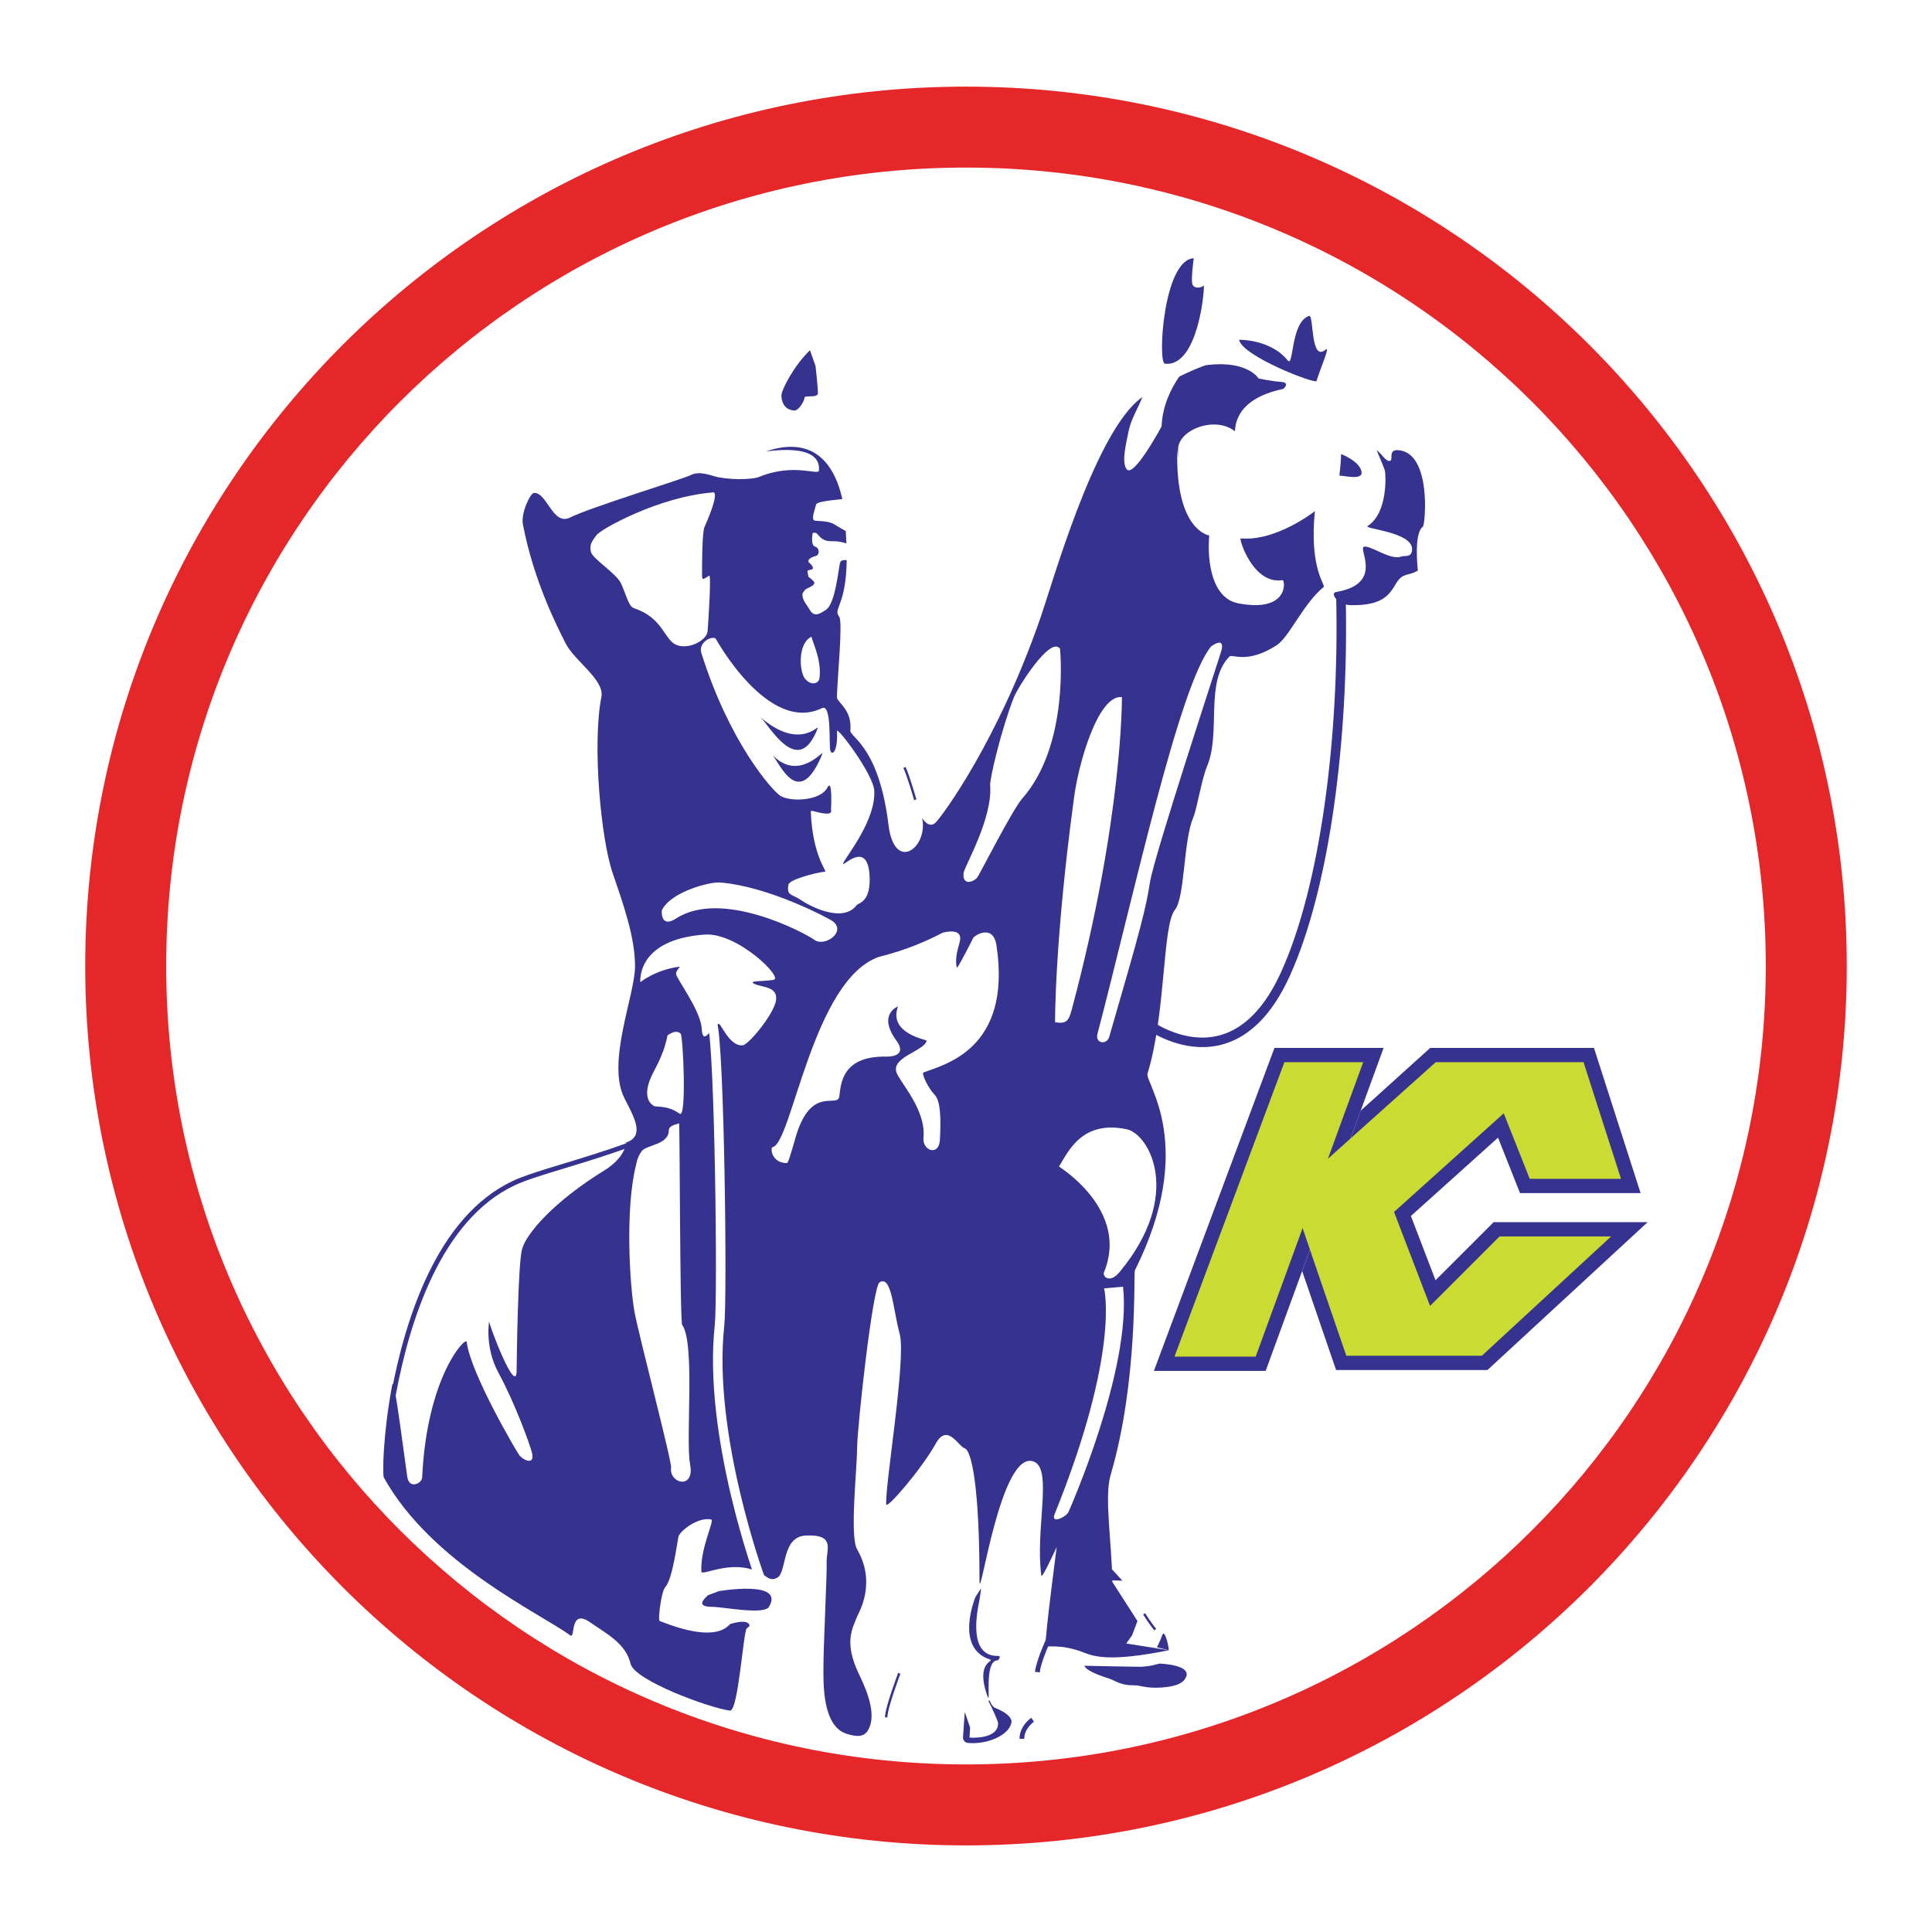 <?xml version="1.0" encoding="utf-8"?>
<!-- Generator: Adobe Illustrator 13.0.0, SVG Export Plug-In . SVG Version: 6.00 Build 14948)  -->
<!DOCTYPE svg PUBLIC "-//W3C//DTD SVG 1.0//EN" "http://www.w3.org/TR/2001/REC-SVG-20010904/DTD/svg10.dtd">
<svg version="1.0" id="Layer_1" xmlns="http://www.w3.org/2000/svg" xmlns:xlink="http://www.w3.org/1999/xlink" x="0px" y="0px"
	 width="192.756px" height="192.756px" viewBox="0 0 192.756 192.756" enable-background="new 0 0 192.756 192.756"
	 xml:space="preserve">
<g>
	<polygon fill-rule="evenodd" clip-rule="evenodd" fill="#FFFFFF" points="0,0 192.756,0 192.756,192.756 0,192.756 0,0 	"/>
	<path fill-rule="evenodd" clip-rule="evenodd" fill="#FFFFFF" d="M96.254,169.561c0.809-2.428,0-4.276,0.475-6.651
		c0,0.95,0.95,2.851,2.375,2.375c-2.375,1.9,0,4.276,0.476,6.652c0.475,0.95-1.426,1.425-2.851,1.425
		C97.204,171.937,95.778,170.985,96.254,169.561L96.254,169.561z"/>
	<path fill-rule="evenodd" clip-rule="evenodd" fill="#36328F" d="M112.883,168.135c-1.425,0-2.375-0.95-3.801-1.425
		c2.851,0.475,6.177-1.426,9.027,0v0.95C116.209,168.61,114.784,168.135,112.883,168.135L112.883,168.135z"/>
	<path fill-rule="evenodd" clip-rule="evenodd" fill="#FFFFFF" d="M70.95,37.306c0.602-0.301,0.951-0.95,1.426-1.425
		c0,1.9,0.475,3.326-1.426,4.276c0.476-1.425-1.425,0.475-0.95-0.475S70,37.781,70.95,37.306L70.95,37.306z"/>
	<path fill="#E52729" d="M8.504,96.377L8.504,96.377c0-24.218,9.842-46.153,25.754-62.039C50.161,18.462,72.123,8.642,96.376,8.642
		h0.002h0.001c24.253,0,46.217,9.821,62.119,25.698c15.912,15.885,25.753,37.819,25.754,62.036v0.002v0.001
		c0,24.218-9.842,46.153-25.754,62.039c-15.903,15.876-37.865,25.696-62.118,25.697h-0.002h-0.001
		c-24.253,0-46.216-9.821-62.12-25.698C18.346,142.53,8.504,120.597,8.504,96.379V96.377L8.504,96.377z M16.581,96.377
		L16.581,96.377v0.002c0,22.005,8.926,41.919,23.355,56.326c14.439,14.415,34.393,23.332,56.44,23.332h0.001h0.002
		c22.047-0.001,42-8.917,56.438-23.331c14.431-14.406,23.356-34.321,23.356-56.328v-0.001v-0.002
		c0-22.005-8.926-41.919-23.355-56.325c-14.439-14.415-34.394-23.332-56.44-23.332h-0.001h-0.002c-22.046,0-42,8.917-56.438,23.331
		C25.507,54.456,16.581,74.37,16.581,96.377L16.581,96.377z"/>
	<polygon fill-rule="evenodd" clip-rule="evenodd" fill="#36328F" points="115.125,136.774 127.154,104.549 138.043,104.549 
		126.276,136.774 115.125,136.774 	"/>
	<path fill-rule="evenodd" clip-rule="evenodd" fill="#CADB31" d="M128.144,105.974c-0.612,1.642-9.733,26.077-10.965,29.376
		c2.434,0,6.781,0,8.101,0c0.605-1.658,9.526-26.094,10.726-29.376C133.613,105.974,129.442,105.974,128.144,105.974
		L128.144,105.974z"/>
	<polygon fill-rule="evenodd" clip-rule="evenodd" fill="#36328F" points="135.755,110.813 129.915,126.811 133.301,136.687 
		148.404,136.687 164.386,121.935 149.019,121.935 143.223,127.73 140.765,121.32 149.458,113.505 151.653,119.037 163.683,119.037 
		159.029,104.549 142.696,104.549 135.755,110.813 	"/>
	<path fill-rule="evenodd" clip-rule="evenodd" fill="#CADB31" d="M143.244,105.974c-0.691,0.625-14.503,12.988-14.503,12.988
		l2.686,7.863c0.266,0.775,2.383,6.951,2.893,8.436c1.701,0,12.566,0,13.527,0c0.644-0.594,9.295-8.58,12.894-11.901
		c-4.029,0-10.309,0-11.131,0c-0.719,0.72-6.931,6.932-6.931,6.932l-3.596-9.375l10.944-9.84c0,0,2.093,5.273,2.594,6.535
		c1.348,0,6.628,0,9.107,0c-0.838-2.605-3.263-10.156-3.738-11.638C156.232,105.974,144.201,105.974,143.244,105.974
		L143.244,105.974z"/>
	<path fill-rule="evenodd" clip-rule="evenodd" fill="#36328F" d="M120.645,53.422c-0.224,2.686,0.297,6.274,2.89,6.771
		c5.12,0.981,4.696-2.361,4.419-2.315c-2.946,0.491-4.38-4.184-4.168-4.164c3.535,0.329,7.399-2.713,7.399-2.713
		c-0.576,5.837,1.117,7.368,0.872,7.568c-2.027,1.656-3.43,5.006-4.699,5.818c-2.981,1.908-4.407,0.821-4.699,1.119
		c-2.49,2.542-0.808,7.592-2.237,10.965c-0.532,1.253-1.018,4.294-1.376,5.114c-0.981,2.244-0.821,7.964-1.823,9.188
		c-1.263,1.543-0.89,10.339-2.735,16.343c-0.28,0.912,4.994,7.105-1.263,19.64c-0.141,0.28,0.351,11.013-2.426,20.43
		c-0.633,2.147,0.111,6.574,0.182,10.643l2.504,3.903l-0.54,1.428l-0.579,0.811l4.252,0.671c-5.848,1.184-7.44,0.639-8.504,0.225
		c-2.394-0.935-3.797-0.443-3.804-0.672c-0.036-1.118,1.118-9.847,1.118-9.847s-1.478,3.235-1.532,2.85
		c-0.631-4.488,1.127-10.546-0.705-11.354c-3.362-1.481-5.467,14.531-5.467,11.846c0-9.399-0.799-12.965-1.471-13.188
		c-0.671-0.224-1.731-2.577-2.909-0.447c-1.373,2.483-4.879,6.551-4.923,6.043c-0.154-1.784,2.014-14.547,1.343-17.008
		c-0.672-2.462-0.8-5.904-2.014-5.146c-0.687,0.428-2.238,14.545-2.238,16.559c0,2.015-0.754,8.771,0,10.07
		c1.971,3.398,0.147,6.345,0,6.714c-0.506,1.264-1.325,2.646,0.224,5.818c1.025,2.1,1.625,4.138,0.906,5.455
		c-0.421,0.771-1.133,0.745-2.175,0.421c-2.478-0.771-2.312-5.204-2.312-6.771c0-1.948,0.371-9.49,0.321-10.338
		c-0.07-1.192,0.962-2.816-2.077-2.671c-2.437,0.116-1.873,3.591-2.823,4.185c-0.325,0.203-0.688,0.244-1.099-0.059
		c-2.94-2.168-6.475,0.028-6.503-0.535c-0.119-2.375,1.36-5.122,0.98-5.196c-1.366-0.268-3.148,1.188-3.267,1.722
		c-0.119,0.535-0.594,4.276-1.307,5.019c-0.405,0.423-0.765,3.306-0.564,3.386c5.939,2.376,6.826,0.369,7.068,0.297
		c1.99-0.594,1.893,0.218,1.893,0.218c-0.086,0.074-0.176,0.148-0.27,0.224c-0.351,0.28-0.846,8.318-1.683,8.206
		c-2.104-0.28-9.536-3.019-9.914-4.681c-0.467-2.053-2.548-3.075-3.974-4.087c-2.175-1.543-1.496,1.654-2.034,1.263
		c-3.011-2.192-13.849-7.188-18.608-15.75c-0.133-0.24-0.109-4.188,0.828-9.187c0.113-0.6,0.296,0.06,1.505,9.075
		c0.181,1.345,1.466,0.696,1.492,0.122c0.46-10.087,4.372-14.158,4.445-13.536c0.366,3.105,4.977,10.945,5.241,11.288
		c0.367,0.476,1.65,1.155,1.24-0.348c-0.225-0.825-1.658-4.82-3.33-7.898c-1.393-2.565-0.904-5.261-0.904-5.076
		c0,0.409,2.7,7.458,2.731,4.916c0.021-1.661,0.137-10.652,0.547-12.155c0.409-1.502,3.075-4.692,8.331-7.921
		c0,0,1.819-1.074,2.041-2.623c0.02-0.134-0.252,0.093-0.378,0.139l0.436-0.236c1.807-0.666,0.784-2.435-0.217-4.397
		c-1.824-3.577,1.055-10.274,1.055-13.184s-1.195-6.245-2.247-9.332c-1.165-3.416-2.034-12.835-1.11-17.522
		c0.338-1.715-2.685-3.581-3.581-5.371c-0.895-1.791-3.166-6.215-4.252-11.86c-0.211-1.099,0.736-3.123,1.119-3.133
		c1.304-0.036,1.861,3.308,3.581,2.461c2.172-1.069,11.189-3.804,12.084-4.252s2.119,0.118,2.686,0.224
		c1.98,0.37,3.707,0.133,4.028,0c3.549-1.469,5.996-0.123,6.042-0.671c0.25-3.012-5.722-1.754-5.22-1.92
		c8.227-2.722,7.905,8.187,7.905,8.187c0.513,7.287-1.422,7.326-0.663,8.338c0.371,0.495-0.179,6.061-0.232,7.998
		c-0.015,0.539,1.537,1.213,1.343,3.357c-0.059,0.646,2.848,1.543,3.804,9.398c0.591,4.856,3.993,2.258,3.357-0.671
		c0,0,0.671,1.119,1.343,0.447c0.671-0.671,6.237-8.166,10.517-20.588c1.128-3.273,5.168-17.571,9.623-21.483
		c1.355-1.19,6.234-3.496,6.938-3.58c4.072-0.486,5.146,1.343,5.146,1.343s1.263,0.271,2.246,0.341
		c0.981,0.07,0.21,0.702,0.21,0.702c-5.307,1.103-4.689,4.328-4.84,4.208c-1.947-1.544-5.646-0.146-5.646,1.827
		s-0.066-0.493-0.082,0.247C117.291,52.975,120.645,53.422,120.645,53.422L120.645,53.422z"/>
	<path fill="none" stroke="#36328F" stroke-width="0.475" stroke-miterlimit="2.613" d="M39.25,139.158
		c1.362-7.359,4.523-17.625,12.04-21.133c2.128-0.993,6.604-2.043,11.363-3.765"/>
	<path fill-rule="evenodd" clip-rule="evenodd" fill="#36328F" d="M119.1,25.764c-3.042,0.164-3.617,10.44-2.877,10.522
		c3.436,0.381,4.027-8.057,3.863-7.81s-1.069,0.412-1.151-0.247C118.853,27.572,119.1,25.764,119.1,25.764L119.1,25.764z"/>
	<path fill-rule="evenodd" clip-rule="evenodd" fill="#36328F" d="M123.621,33.902c0.328,1.644,7.623,4.443,7.728,4.11
		c0.493-1.562,1.397-3.535,0.904-3.124c-1.542,1.285-1.151-3.535-1.645-3.371c-1.86,0.62-1.516,5.209-2.137,4.439
		C126.744,33.82,123.621,33.902,123.621,33.902L123.621,33.902z"/>
	<path fill-rule="evenodd" clip-rule="evenodd" fill="#36328F" d="M137.35,44.918c0.493,0.329,0.904,1.151,1.315,1.069
		s-0.267-1.186,0.904-1.069c3.288,0.329,2.631,7.481,2.385,7.646c-0.931,0.62-0.494,4.357-0.494,4.357
		c-0.903,0.575-1.479,0.165-2.137,1.233c-0.658,1.069-1.233,2.302-4.604,2.22c-1.233-0.03-2.09-1.198-1.397-1.315
		c4.85-0.822,2.055-4.439,2.795-4.521c0.739-0.083,2.63,1.397,3.699,0.986c0.316-0.121,1.068,0.149,1.068-0.739
		c0-1.727-4.883-2.019-4.439-2.302c2.056-1.315,1.809-5.179,1.727-5.508C138.09,46.645,137.35,44.918,137.35,44.918L137.35,44.918z"
		/>
	<path fill="none" stroke="#36328F" stroke-width="0.95" stroke-miterlimit="2.613" d="M133.789,59.647
		c0.317,13.937-1.583,28.825-5.543,37.535c-5.335,11.736-14.096,4.752-14.096,4.752"/>
	<path fill-rule="evenodd" clip-rule="evenodd" fill="#FFFFFF" d="M114.328,37.763c0.082,1.967-1.351,3.284-1.762,5.413
		c-0.205,1.061-0.697,2.945-0.158,3.643c0.704,0.911,3.484-4.276,3.484-4.276c0.156-4.124,3.484-6.969,3.484-6.969L114.328,37.763
		L114.328,37.763z"/>
	<path fill-rule="evenodd" clip-rule="evenodd" fill="#FFFFFF" d="M120.818,64.508c-3.196,3.933-7.721,24.901-11.325,38.648
		c-0.252,0.959,0.93,1.129,1.174,0.292c3.195-10.984,3.661-12.83,4.07-15.453c0.41-2.623,7.01-22.625,7.13-23.109
		C122.229,63.414,120.818,64.508,120.818,64.508L120.818,64.508z"/>
	<path fill-rule="evenodd" clip-rule="evenodd" fill="#FFFFFF" d="M111.933,69.545c-2.375-0.237-4.302,6.562-4.751,9.859
		c-1.979,14.531-1.916,22.587-1.916,22.587c1.167,0.194,1.371-0.17,1.679-1.325C112.052,81.542,111.933,69.545,111.933,69.545
		L111.933,69.545z"/>
	<path fill-rule="evenodd" clip-rule="evenodd" fill="#FFFFFF" d="M105.756,64.715c-0.978-1.306-4.234,3.928-4.601,4.86
		c-1.271,3.242-2.415,8.136-2.367,8.76c0.259,3.386-2.592,8.133-2.654,8.783c-0.127,1.334,1.083,0.856,1.398,0.381
		c0.316-0.475,3.483-6.723,4.449-7.818C106.749,74.278,105.756,64.715,105.756,64.715L105.756,64.715z"/>
	<path fill-rule="evenodd" clip-rule="evenodd" fill="#FFFFFF" d="M94.037,93.064c-3.352,1.755-6.063,2.311-6.305,2.392
		c-6.634,2.227-8.735,18.631-10.641,18.989c-0.264,0.05-0.136,1.595,1.417,1.595c0.136,0,0.422-1.016,0.863-2.545
		c1.54-5.34,4.213-2.852,4.371-4.118c0.159-1.267,0.264-4.061,4.751-3.959c0.708,0.016,1.924-0.252,0.95-1.584
		c-1.939-2.652,0.151-3.425,0.151-3.425c-1,2.727,2.884,3.309,2.858,3.425c-0.223,1.027-3.54,1.618-3.009,3.167
		c0.325,0.948,2.972,3.728,2.692,6.494c-0.133,1.317,1.548,1.908,1.639,0.228c0.103-1.898,0.103-3.87-0.53-4.504
		s-1.333-2.131-1.109-2.218c1.971-0.763,8.855-2.258,7.286-12.67c-0.331-2.192-2.194-1.01-2.33-0.738
		c-0.292,0.584-1.59,3.135-1.63,2.955c-0.239-1.083,0.197-2.07,0.316-2.692C96.047,92.457,94.037,93.064,94.037,93.064
		L94.037,93.064z"/>
	<path fill-rule="evenodd" clip-rule="evenodd" fill="#FFFFFF" d="M105.654,116.393c0.95-1.544,2.305-4.655,6.754-3.729
		c2.222,0.463,5.701,6.533-0.713,14.255c-0.972,1.17-1.73,0.452-1.544,0C112.707,120.726,105.654,116.393,105.654,116.393
		L105.654,116.393z"/>
	<path fill-rule="evenodd" clip-rule="evenodd" fill="#FFFFFF" d="M106.618,150.818c-0.164,0.493-1.83,1.315-1.397,0.246
		c6.576-16.276,4.933-22.525,4.933-22.525l1.891-0.164C112.948,136.596,106.618,150.818,106.618,150.818L106.618,150.818z"/>
	<path fill-rule="evenodd" clip-rule="evenodd" fill="#FFFFFF" d="M63.47,116.187c-1.128,4.376-0.634,12.195-0.159,14.729
		s3.726,14.873,3.643,15.521c-0.203,1.592,2.375,2.217,1.9-0.317s0.53-12.067-0.792-13.937c-0.238-0.337-0.229-20.816-0.317-20.114
		c-0.01,0.079-1.02,0.142-1.02,0.719c0,1.425-2.224,1.426-2.699,2.06C63.552,115.481,63.47,116.187,63.47,116.187L63.47,116.187z"/>
	<path fill-rule="evenodd" clip-rule="evenodd" fill="#FFFFFF" d="M66.597,103.306c-0.456,2.314-1.463,3.546-1.788,4.523
		c-0.035,0.104-0.728,1.788,0.402,2.498c0.303,0.19,1.274-0.134,2.613,0.792c0.694,0.479,0.335-7.753,0.08-7.998
		C67.404,102.64,66.597,103.306,66.597,103.306L66.597,103.306z"/>
	<path fill-rule="evenodd" clip-rule="evenodd" fill="#FFFFFF" d="M63.885,97.993c-0.059-1.187,0.564-4.325,6.414-4.75
		c3.267-0.238,7.899,4.335,6.89,4.514c-1.01,0.178-2.673,0.059-1.9,0.415c0.772,0.356,2.316,0.237,2.138,1.604
		s-2.732,4.454-3.326,4.514c-1.36,0.136-2.197-2.316-2.435-2.138c-0.913,0.685-1.544,2.197-1.663,0.415
		c-0.119-1.781-2.554-4.988-2.554-5.404c0-0.416,0.549-0.747,0.296-0.712C65.364,96.776,63.885,97.993,63.885,97.993L63.885,97.993z
		"/>
	<path fill-rule="evenodd" clip-rule="evenodd" fill="#FFFFFF" d="M82.909,80.793c0,0,0.18-3.23-0.355-2.221
		c-0.75,1.417-3.88,1.425-4.751,0.792s-5.068-5.385-7.84-14.254c-0.269-0.862,0.792-1.663,1.425-1.425c0,0,5.227,9.582,10.612,6.969
		c1.007-0.489,0.68,3.665,0.839,4.219c0.158,0.554,0.77,0.165,0.666-1.923c-0.028-0.553,3.638,4.302,3.722,5.939
		c0.152,2.967-2.771,6.494-3.088,7.206c-0.316,0.713,2.363-2.485,2.613,1.188c0.187,2.742-1.117,2.81-1.267,3.009
		c-1.439,1.915-4.858,0.013-5.65-0.542c-0.792-0.554-1.404-0.351-1.16-1.518c0.097-0.465,2.684-1.176,3.643-1.267
		c0.237-0.022-1.263-1.557-1.425-6.019c-0.007-0.184,0.849,0.229,1.633,0.229C83.066,81.177,82.909,80.793,82.909,80.793
		L82.909,80.793z"/>
	<path fill-rule="evenodd" clip-rule="evenodd" fill="#FFFFFF" d="M71.146,49.122c-0.039,0.003,0.005,0-0.038,0.004
		c-0.042,0.005-0.087,0.014-0.134,0.018c-5.327,0.469-11.005,3.636-11.463,4.247c-0.475,0.634-0.713,0.95-0.554,1.663
		c0.158,0.713,2.534,2.138,3.009,3.167c0.476,1.03,0.755,2.288,1.267,2.455c2.892,0.945,3.009,3.088,4.197,3.643
		s3.088-0.396,3.167-1.346c0.079-0.95,0.382-5.686,0.158-5.543c-0.761,0.486-0.712,0.476-0.712-0.396s0.012-3.922,0.237-4.435
		C71.925,48.871,71.146,49.122,71.146,49.122L71.146,49.122z"/>
	<path fill-rule="evenodd" clip-rule="evenodd" fill="#FFFFFF" d="M84.835,49.673c-0.583,0.167-3.304,0.253-3.414,0.666
		c-0.218,0.821-0.525,1.584-0.066,1.615c0.917,0.062,1.469,0.079,1.969,0.412c0.5,0.333,2.011,1.138,2.011,1.138L84.835,49.673
		L84.835,49.673z"/>
	<path fill-rule="evenodd" clip-rule="evenodd" fill="#FFFFFF" d="M80.673,57.582c0,0,0.038-0.058,0.499,0.416
		c0.379,0.39-0.722,0.685-0.833,0.833c-0.25,0.333-0.333,0.333-0.25,0.75c0.083,0.416,0.333,0.666,0.749,1.332
		c0.416,0.666,0.945,0.344,1.582-0.083c0.961-0.646,1.249-4.329,1.415-4.745S85.085,56,85.085,56l0.25-1.499
		c0,0-1.332-0.5-1.998-0.5s-0.999,0-1.416-0.333s-0.333-0.583-0.832-0.5c0,0-0.263,1.205,0.237,1.371
		c0.499,0.167,0.407,0.834,0.117,0.911c-0.999,0.265-0.77,0.632-0.77,0.632s0.535,0.431,0.416,0.666
		c-0.058,0.112-0.528,0.113-0.528,0.23C80.562,57.097,80.673,57.582,80.673,57.582L80.673,57.582z"/>
	<path fill-rule="evenodd" clip-rule="evenodd" fill="#36328F" d="M114.401,166.3c-1.289,0-6.229-0.107-6.229-0.107
		c0.537,1.074,5.477,2.041,6.336,2.148s2.975,0.056,3.601-0.681c1.34-1.574-2.419-1.683-2.419-1.683L114.401,166.3L114.401,166.3z"
		/>
	<path fill-rule="evenodd" clip-rule="evenodd" fill="#36328F" d="M99.582,165.645c-1.502-0.063-0.656,4.747-1.074,3.556
		c-1.267-3.595,0.897-3.424,0.215-3.651c-3.518-1.176-1.396-6.229-1.396-6.229l0.544-0.845c0.026,0.078-0.157,1.18-0.157,1.18
		c-0.246,1.232-1.141,5.632,1.876,5.557C99.943,165.202,99.582,165.645,99.582,165.645L99.582,165.645z"/>
	<path fill-rule="evenodd" clip-rule="evenodd" fill="#36328F" d="M100.921,171.741c-0.081,1.285-2.299,2.33-4.311,2.155
		c-0.533-0.047-0.535-0.535-0.535-0.535l0.178-2.554l0.534,1.544l-0.059,1.01c0,0,2.851,0.237,2.851-1.425
		c0-0.238-0.663-1.658-0.95-2.198c-0.056-0.104,0.121-0.055,0.121-0.055c0.258,0.643,0.5,0.704,0.627,0.756
		C100.969,171.082,100.921,171.741,100.921,171.741L100.921,171.741z"/>
	<path fill="none" stroke="#36328F" stroke-width="0.238" stroke-miterlimit="2.613" d="M88.414,171.342
		c0-0.95,1.307-4.395,1.307-4.395"/>
	<path fill="none" stroke="#36328F" stroke-width="0.475" stroke-miterlimit="2.613" d="M103.499,166.828
		c0.119-1.188,1.308-3.682,1.308-3.682 M101.955,173.48c0-1.188,1.069-1.9,1.069-1.9"/>
	<path fill-rule="evenodd" clip-rule="evenodd" fill="#FFFFFF" d="M66.032,90.824c0.896-1.883,4.844-2.845,5.738-2.78
		c4.931,0.359,10.992,3.627,11.296,3.855c1.435,1.076-0.807,2.6-1.793,1.883s-9.234-5.11-13.807-2.152
		C65.845,92.68,66.032,90.824,66.032,90.824L66.032,90.824z"/>
	<path fill="none" stroke="#36328F" stroke-width="0.238" stroke-miterlimit="2.613" d="M90.239,76.568
		c0.448,0.986,1.076,3.228,1.076,3.228"/>
	<path fill-rule="evenodd" clip-rule="evenodd" fill="#FFFFFF" d="M80.989,63.51c-1.414,0.633-1.261,3.499-0.667,4.211
		s1.365,0.512,1.441-0.077C82.016,65.667,80.823,63.585,80.989,63.51L80.989,63.51z"/>
	<path fill-rule="evenodd" clip-rule="evenodd" fill="#36328F" d="M133.798,45.298c0,0.792-0.167,2.154-0.167,2.154
		c0.476,0,2.283,0.473,2.217-0.317C135.757,46.052,133.798,45.298,133.798,45.298L133.798,45.298z"/>
	<path fill-rule="evenodd" clip-rule="evenodd" fill="#36328F" d="M75.856,71.544c4.101,3.545,5.986,0.443,5.699,1.182
		C79.609,77.73,76.711,72.283,75.856,71.544L75.856,71.544z"/>
	<path fill-rule="evenodd" clip-rule="evenodd" fill="#36328F" d="M77.038,75.297c2.711,2.85,5.269-0.716,5.004-0.069
		C79.679,80.997,77.768,76.065,77.038,75.297L77.038,75.297z"/>
	<path fill-rule="evenodd" clip-rule="evenodd" fill="#36328F" d="M71.694,158.753c-0.045,0.039-1.028,0.372-1.071,0.412
		c-0.674,0.627-0.989,1.153,0.494,1.153c0.995,0,5.108,0.824,5.603,0C78.356,157.591,71.694,158.753,71.694,158.753L71.694,158.753z
		"/>
	<path fill="none" stroke="#36328F" stroke-width="0.238" stroke-miterlimit="2.613" d="M114.15,161.008
		c0.476,0.792,1.108,1.584,1.108,1.584"/>
	<path fill-rule="evenodd" clip-rule="evenodd" fill="#36328F" d="M116.616,164.642c-0.045-0.579-0.427-2.156-0.666-1.487
		c-0.239,0.67-0.525,1.194-0.525,1.194L116.616,164.642L116.616,164.642z"/>
	<polygon fill-rule="evenodd" clip-rule="evenodd" fill="#36328F" points="110.599,157.659 111.984,157.707 110.455,156.034 
		110.599,157.659 	"/>
	<path fill-rule="evenodd" clip-rule="evenodd" fill="#36328F" d="M80.812,34.94c-1.583,1.504-2.85,3.959-2.85,4.513
		c0,0.555,0.237,1.426,1.267,1.505c0.46,0.035,1.03-0.951,1.03-1.268c0-0.316,1.346,0.08,1.346-0.475
		c0-0.554-0.237-2.692-0.237-2.692L80.812,34.94L80.812,34.94z"/>
	<path fill="none" stroke="#FFFFFF" stroke-width="0.95" stroke-miterlimit="2.613" d="M71.072,102.092
		c0.713,2.376,1.021,27.337,0.713,30.171c-1.188,10.928,4.039,25.182,4.039,25.182"/>
</g>
</svg>
